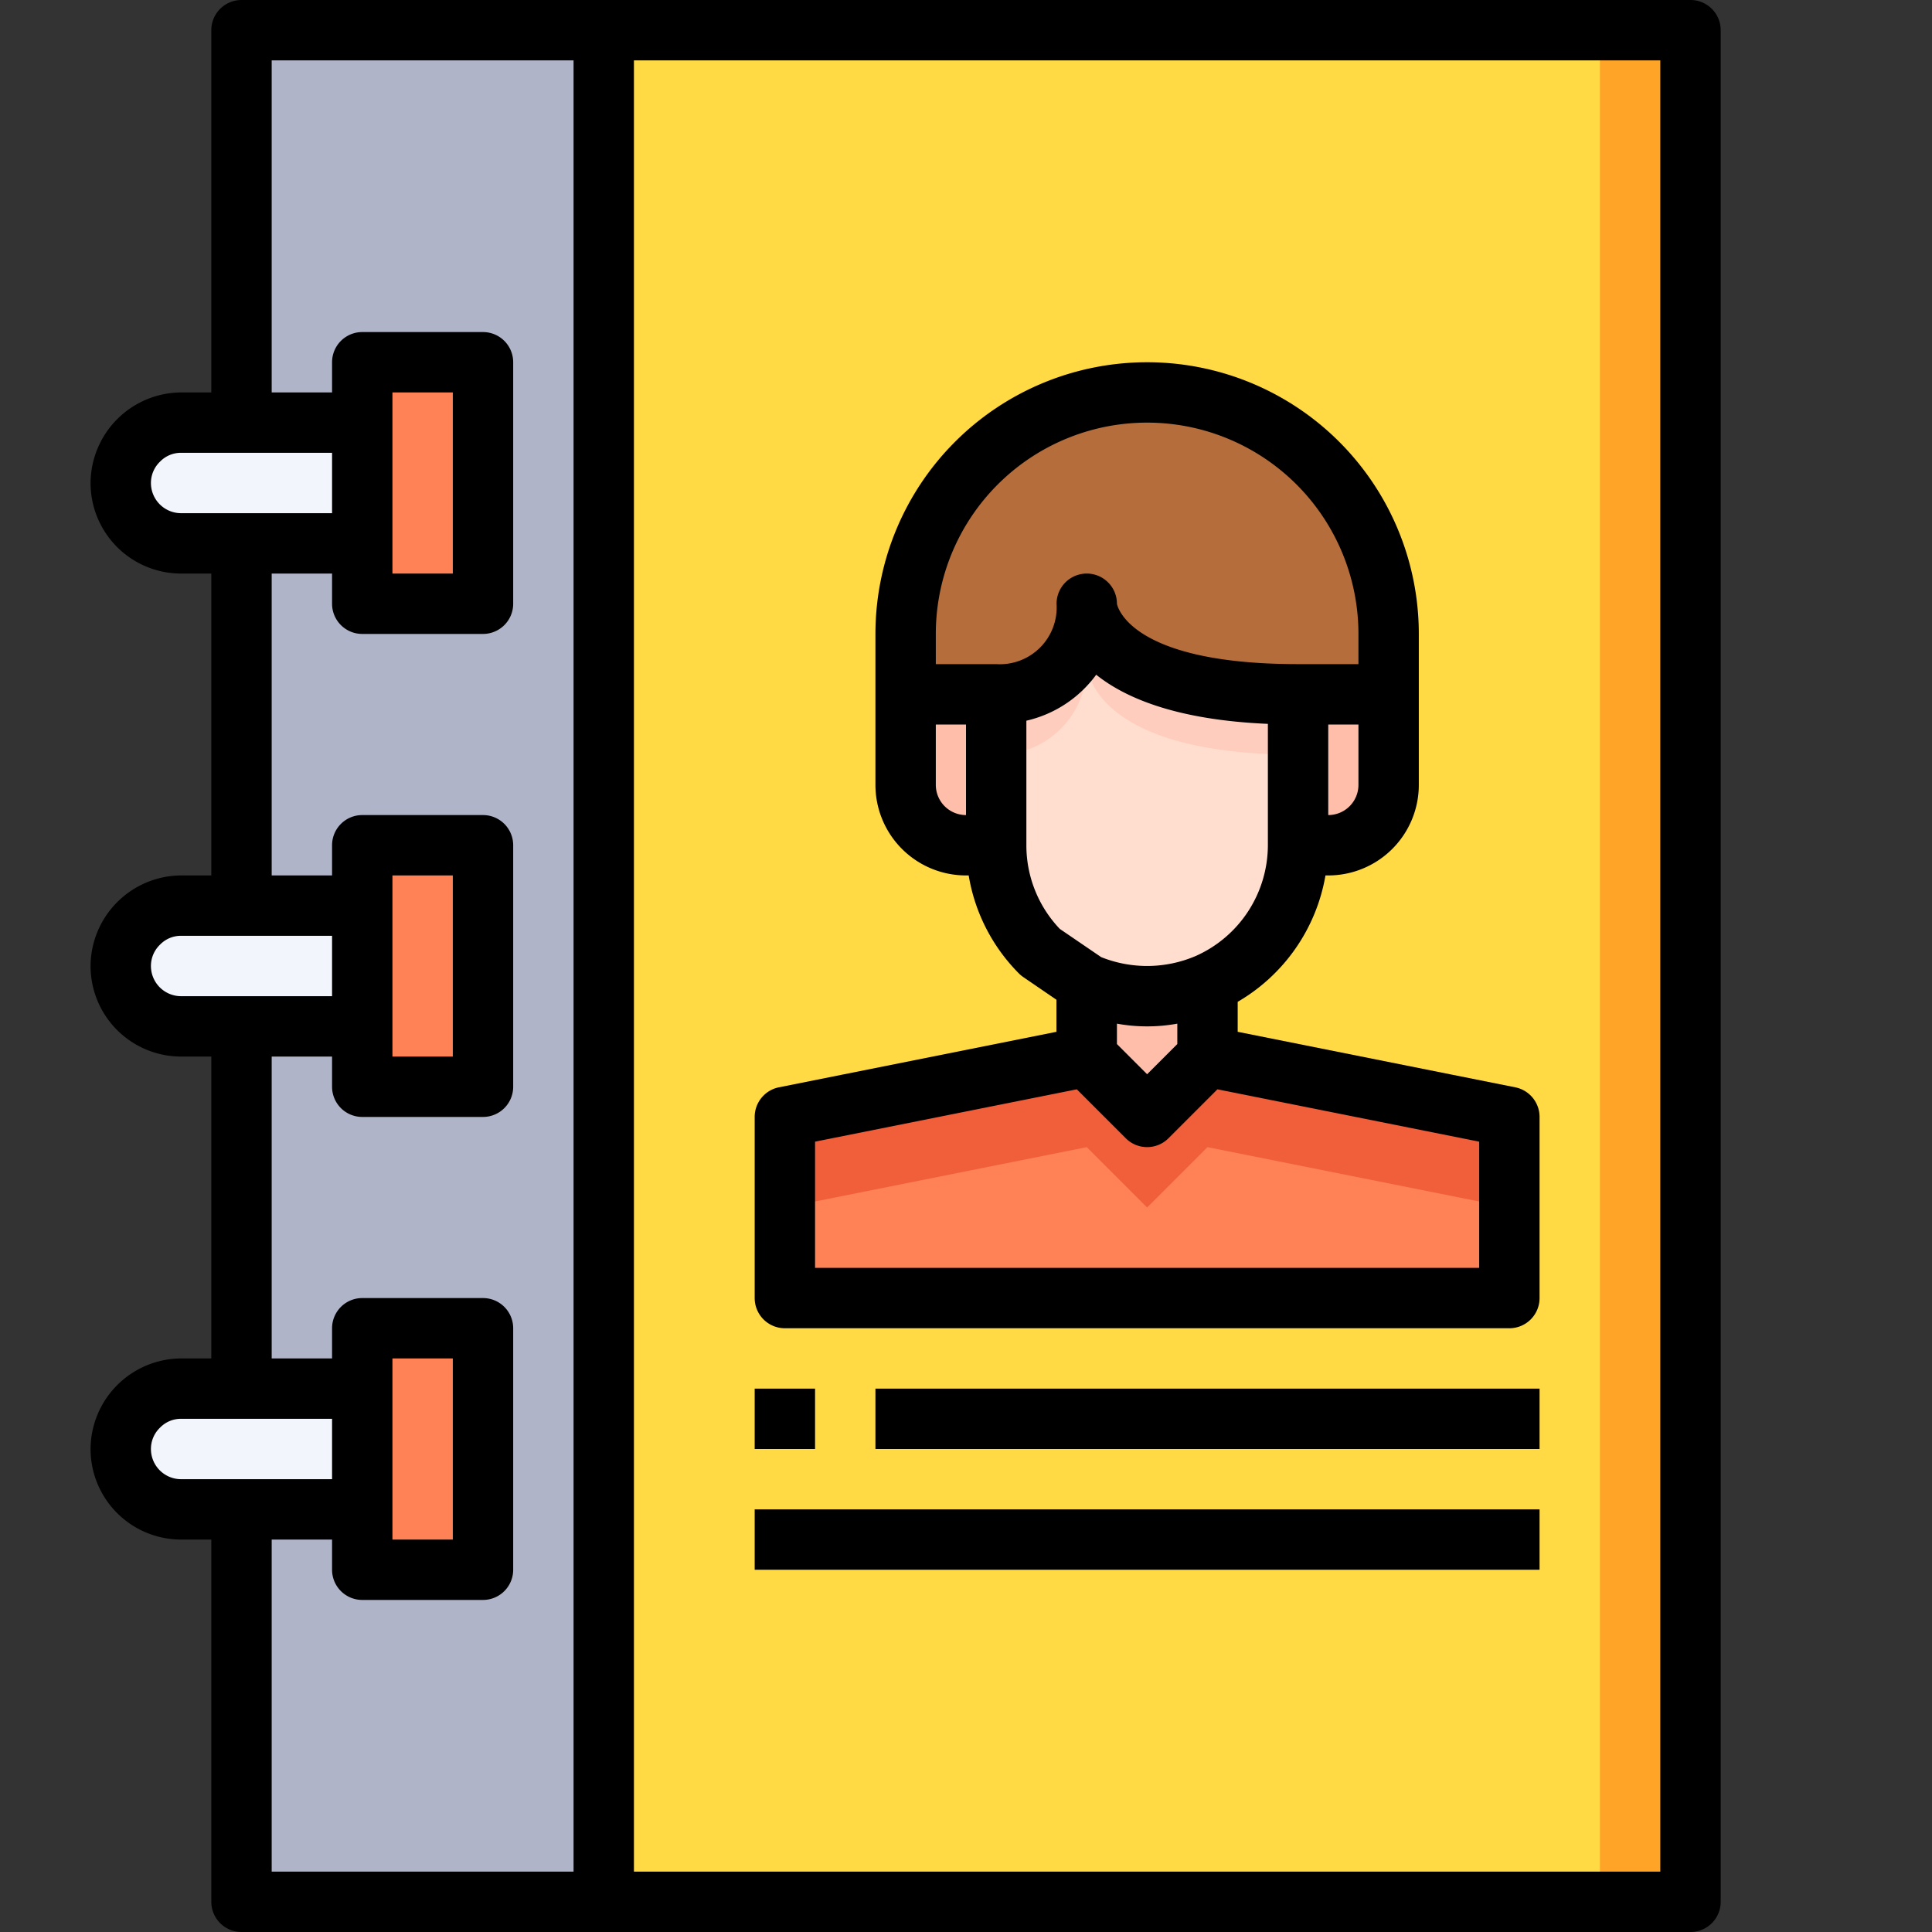 <svg height="100" viewBox="0 0 64 64" width="100" xmlns="http://www.w3.org/2000/svg"><rect x="0" y="0" width="64" height="64" fill="#333333" stroke="none"/><g id="_16-Agenda" data-name="16-Agenda"><g fill="#ff8257"><path d="m16 44v8h-4v-2-4-2z"/><path d="m16 28v8h-4v-2-4-2z"/><path d="m16 12v8h-4v-2-4-2z"/></g><path d="m12 46v4h-6a2.006 2.006 0 0 1 -2-2 2.015 2.015 0 0 1 2-2z" fill="#f2f6fc"/><path d="m12 30v4h-6a2.006 2.006 0 0 1 -2-2 2.015 2.015 0 0 1 2-2z" fill="#f2f6fc"/><path d="m12 14v4h-6a2.006 2.006 0 0 1 -2-2 2.015 2.015 0 0 1 2-2z" fill="#f2f6fc"/><path d="m12 50v2h4v-8h-4v2h-4v-12h4v2h4v-8h-4v2h-4v-12h4v2h4v-8h-4v2h-4v-13h12v62h-12v-13z" fill="#afb4c8"/><path d="m40 32.59a5.029 5.029 0 0 0 3-4.59h1a2.006 2.006 0 0 0 2-2v-5a8 8 0 0 0 -16 0v5a2.006 2.006 0 0 0 2 2h1a5.022 5.022 0 0 0 1.46 3.54l1.54 1.05v2.41l-10 2v6h24v-6l-10-2zm16-31.59v62h-36v-62z" fill="#ffda45"/><path d="m50 37v6h-24v-6l10-2 2 2 2-2z" fill="#ff8257"/><path d="m40 35-2 2-2-2-10 2v3l10-2 2 2 2-2 10 2v-3z" fill="#f05e3a"/><path d="m46 21v2h-3c-7 0-7-3-7-3a2.938 2.938 0 0 1 -3 3h-3v-2a8 8 0 0 1 16 0z" fill="#b56d3c"/><path d="m46 23v3a2.006 2.006 0 0 1 -2 2h-1v-5z" fill="#ffbeaa"/><path d="m40 32.59v2.41l-2 2-2-2v-2.41a5.083 5.083 0 0 0 4 0z" fill="#ffbeaa"/><path d="m33 23v5h-1a2.006 2.006 0 0 1 -2-2v-3z" fill="#ffbeaa"/><path d="m40 32.59a5 5 0 0 1 -5.54-1.05 5.022 5.022 0 0 1 -1.46-3.54v-5a2.938 2.938 0 0 0 3-3s0 3 7 3v5a5.029 5.029 0 0 1 -3 4.59z" fill="#ffdecf"/><path d="m36 20a2.938 2.938 0 0 1 -3 3v2a2.938 2.938 0 0 0 3-3s0 3 7 3v-2c-7 0-7-3-7-3z" fill="#ffcdbe"/><path d="m53 1h3v62h-3z" fill="#ffa426"/><path d="m56 0h-48a1 1 0 0 0 -1 1v12h-1a3.017 3.017 0 0 0 -3 3 3 3 0 0 0 3 3h1v10h-1a3.017 3.017 0 0 0 -3 3 3 3 0 0 0 3 3h1v10h-1a3.015 3.015 0 0 0 -3 3 3 3 0 0 0 3 3h1v12a1 1 0 0 0 1 1h48a1 1 0 0 0 1-1v-62a1 1 0 0 0 -1-1zm-51 16a.978.978 0 0 1 .306-.712.957.957 0 0 1 .694-.288h5v2h-5a1 1 0 0 1 -1-1zm8-2v-1h2v6h-2zm-8 18a.978.978 0 0 1 .306-.712.957.957 0 0 1 .694-.288h5v2h-5a1 1 0 0 1 -1-1zm8-2v-1h2v6h-2zm-8 18a.977.977 0 0 1 .307-.713.959.959 0 0 1 .693-.287h5v2h-5a1 1 0 0 1 -1-1zm8-2v-1h2v6h-2zm-4 5h2v1a1 1 0 0 0 1 1h4a1 1 0 0 0 1-1v-8a1 1 0 0 0 -1-1h-4a1 1 0 0 0 -1 1v1h-2v-10h2v1a1 1 0 0 0 1 1h4a1 1 0 0 0 1-1v-8a1 1 0 0 0 -1-1h-4a1 1 0 0 0 -1 1v1h-2v-10h2v1a1 1 0 0 0 1 1h4a1 1 0 0 0 1-1v-8a1 1 0 0 0 -1-1h-4a1 1 0 0 0 -1 1v1h-2v-11h10v60h-10zm46 11h-34v-60h34z"/><path d="m26 44h24a1 1 0 0 0 1-1v-6a1 1 0 0 0 -.8-.98l-9.2-1.84v-.993a6.027 6.027 0 0 0 2.908-4.187h.092a3 3 0 0 0 3-3v-5a9 9 0 0 0 -18 0v5a3 3 0 0 0 3 3h.089a5.99 5.99 0 0 0 1.66 3.243 1.009 1.009 0 0 0 .147.123l1.1.752v1.062l-9.2 1.84a1 1 0 0 0 -.796.98v6a1 1 0 0 0 1 1zm11-10.09a5.6 5.6 0 0 0 2 0v.676l-1 1-1-1zm7-6.91v-3h1v2a1 1 0 0 1 -1 1zm-13-1v-2h1v3a1 1 0 0 1 -1-1zm2-4h-2v-1a7 7 0 0 1 14 0v1h-2c-5.685 0-6-2-6-2a1 1 0 0 0 -2 0 1.882 1.882 0 0 1 -2 2zm1 1.874a3.959 3.959 0 0 0 2.313-1.523c.983.788 2.7 1.5 5.687 1.628v4.021a4.025 4.025 0 0 1 -2.393 3.67 4.093 4.093 0 0 1 -3.129.036l-1.371-.935a4.012 4.012 0 0 1 -1.107-2.771zm-7 13.945 8.671-1.734 1.622 1.622a1 1 0 0 0 1.414 0l1.622-1.622 8.671 1.734v4.181h-22z"/><path d="m25 46h2v2h-2z"/><path d="m29 46h22v2h-22z"/><path d="m25 50h26v2h-26z"/></g></svg>